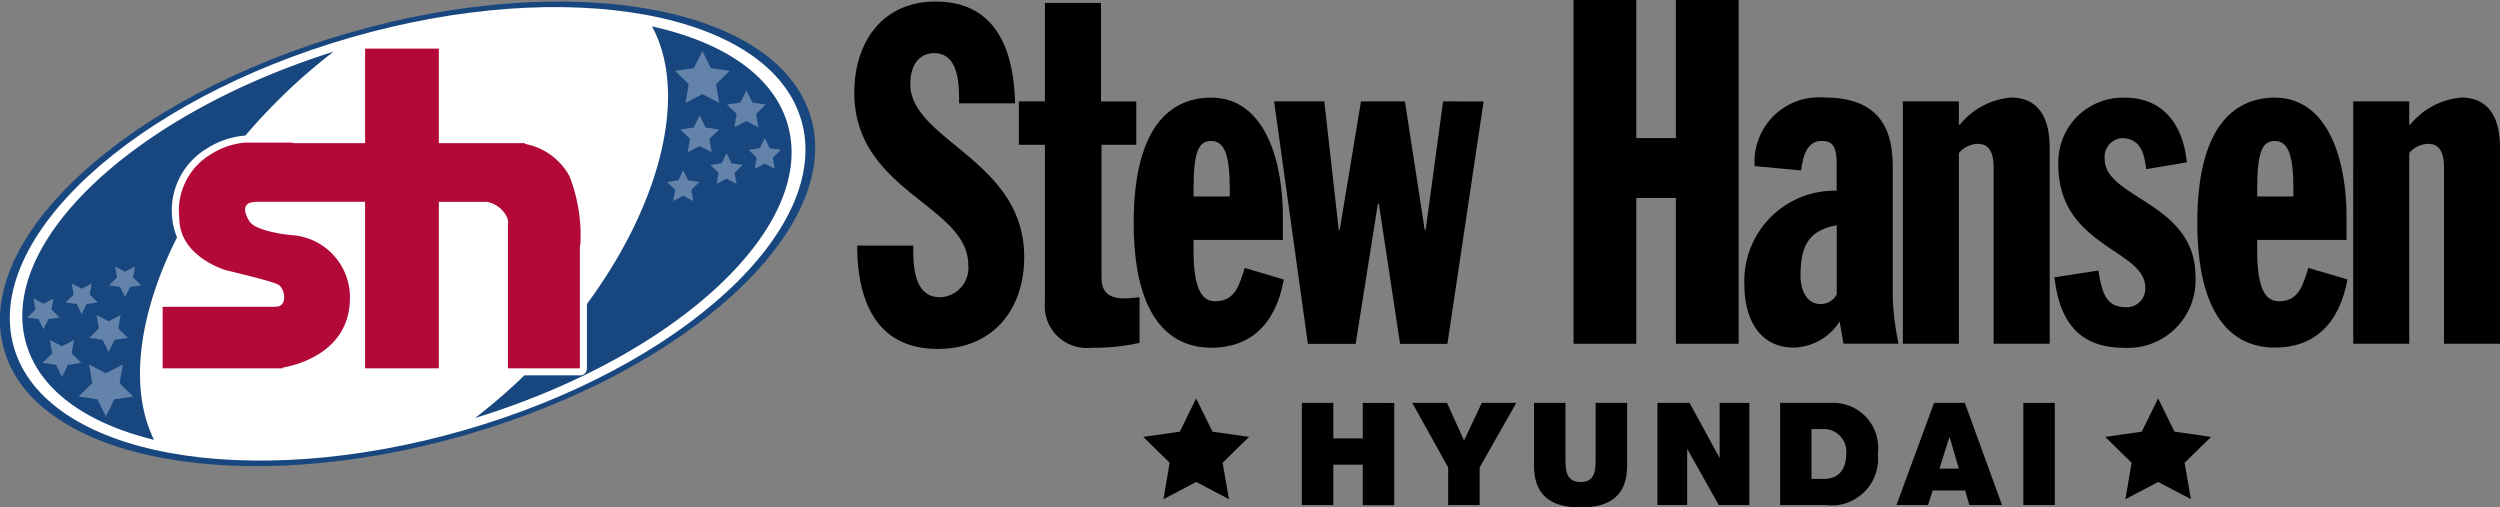 <svg id="StewHansenHyundai_Logo" xmlns="http://www.w3.org/2000/svg" xmlns:xlink="http://www.w3.org/1999/xlink" width="121.004" height="24.563" viewBox="0 0 121.004 24.563">
  <rect x="0" y="0" width="121.004" height="24.563" fill="#808080" stroke="none"/>
  <defs>
    <clipPath id="clip-path">
      <rect id="Rectangle_2660" data-name="Rectangle 2660" width="121.004" height="24.563" fill="none"/>
    </clipPath>
    <clipPath id="clip-path-3">
      <rect id="Rectangle_2646" data-name="Rectangle 2646" width="2.646" height="2.517" fill="none"/>
    </clipPath>
    <clipPath id="clip-path-4">
      <rect id="Rectangle_2647" data-name="Rectangle 2647" width="1.876" height="1.785" fill="none"/>
    </clipPath>
    <clipPath id="clip-path-5">
      <rect id="Rectangle_2648" data-name="Rectangle 2648" width="1.558" height="1.482" fill="none"/>
    </clipPath>
    <clipPath id="clip-path-10">
      <rect id="Rectangle_2653" data-name="Rectangle 2653" width="1.876" height="1.784" fill="none"/>
    </clipPath>
  </defs>
  <g id="Group_1172" data-name="Group 1172" clip-path="url(#clip-path)">
    <g id="Group_1171" data-name="Group 1171">
      <g id="Group_1170" data-name="Group 1170" clip-path="url(#clip-path)">
        <path id="Path_12698" data-name="Path 12698" d="M16.928,2.165C27.711-.936,37.707.909,39.255,6.288S33.313,18.54,22.529,21.642,1.75,22.9.2,17.52,6.144,5.267,16.928,2.165" transform="translate(-0.001 -0.586)" fill="#18477f"/>
        <path id="Path_12699" data-name="Path 12699" d="M20.723,4.522C31.249,1.495,41.008,3.3,42.518,8.547s-5.8,11.96-16.327,14.988S5.906,24.76,4.4,19.512,10.2,7.55,20.723,4.522" transform="translate(-3.729 -2.711)" fill="#fff"/>
        <path id="Path_12700" data-name="Path 12700" d="M9.844,26.754c.654,2.273,2.94,3.867,6.189,4.66-1.931-3.888.338-10.637,5.716-16.145a27.655,27.655,0,0,1,2.973-2.642C15.048,15.671,8.443,21.879,9.844,26.754m36.86-10.6c-.679-2.363-3.119-3.991-6.57-4.75,2.1,3.855-.152,10.733-5.617,16.332a27.708,27.708,0,0,1-2.948,2.623c9.813-3.014,16.549-9.289,15.135-14.2" transform="translate(-8.577 -10.126)" fill="#18477f"/>
        <g id="Group_1136" data-name="Group 1136" transform="translate(3.804 17.638)" opacity="0.5">
          <g id="Group_1135" data-name="Group 1135">
            <g id="Group_1134" data-name="Group 1134" clip-path="url(#clip-path-3)">
              <path id="Path_12701" data-name="Path 12701" d="M34.92,159.351l.409.829.409-.829.914-.132-.662-.645.156-.911-.817.43-.818-.43.156.911-.662.645Z" transform="translate(-34.006 -157.663)" fill="#adbfd5"/>
            </g>
          </g>
        </g>
        <g id="Group_1139" data-name="Group 1139" transform="translate(4.319 15.251)" opacity="0.5">
          <g id="Group_1138" data-name="Group 1138">
            <g id="Group_1137" data-name="Group 1137" clip-path="url(#clip-path-4)">
              <path id="Path_12702" data-name="Path 12702" d="M39.257,137.522l.29.588.29-.588.648-.094-.469-.457.111-.646-.58.3-.58-.3.111.646-.469.457Z" transform="translate(-38.609 -136.325)" fill="#adbfd5"/>
            </g>
          </g>
        </g>
        <g id="Group_1142" data-name="Group 1142" transform="translate(3.174 13.723)" opacity="0.5">
          <g id="Group_1141" data-name="Group 1141">
            <g id="Group_1140" data-name="Group 1140" clip-path="url(#clip-path-5)">
              <path id="Path_12703" data-name="Path 12703" d="M28.906,123.661l.241.488.241-.488.538-.078-.389-.38.092-.536-.481.253-.482-.253.092.536-.39.38Z" transform="translate(-28.368 -122.667)" fill="#adbfd5"/>
            </g>
          </g>
        </g>
        <g id="Group_1145" data-name="Group 1145" transform="translate(5.274 12.896)" opacity="0.5">
          <g id="Group_1144" data-name="Group 1144">
            <g id="Group_1143" data-name="Group 1143" clip-path="url(#clip-path-5)">
              <path id="Path_12704" data-name="Path 12704" d="M47.685,116.264l.241.488.241-.488.538-.078-.39-.38.092-.536-.481.253-.482-.253.092.536-.39.38Z" transform="translate(-47.147 -115.27)" fill="#adbfd5"/>
            </g>
          </g>
        </g>
        <g id="Group_1148" data-name="Group 1148" transform="translate(1.328 14.455)" opacity="0.5">
          <g id="Group_1147" data-name="Group 1147">
            <g id="Group_1146" data-name="Group 1146" clip-path="url(#clip-path-5)">
              <path id="Path_12705" data-name="Path 12705" d="M12.4,130.2l.241.488.241-.488.538-.078-.389-.38.092-.536-.481.253-.482-.253.092.536-.39.38Z" transform="translate(-11.866 -129.211)" fill="#adbfd5"/>
            </g>
          </g>
        </g>
        <g id="Group_1151" data-name="Group 1151" transform="translate(2.059 16.46)" opacity="0.5">
          <g id="Group_1150" data-name="Group 1150">
            <g id="Group_1149" data-name="Group 1149" clip-path="url(#clip-path-4)">
              <path id="Path_12706" data-name="Path 12706" d="M19.057,148.334l.29.587.29-.587.648-.094-.469-.458.111-.646-.58.3-.58-.3.111.646-.469.458Z" transform="translate(-18.408 -147.136)" fill="#adbfd5"/>
            </g>
          </g>
        </g>
        <path id="Path_12707" data-name="Path 12707" d="M87.873,34.151H84.39a.339.339,0,0,1-.339-.339V26.76a.355.355,0,0,1,0-.055.447.447,0,0,0-.1-.211,1.034,1.034,0,0,0-.607-.4H81.386v7.72a.339.339,0,0,1-.339.339H77.476a.339.339,0,0,1-.339-.339v-7.72H72.209a.491.491,0,0,1-.083.01.352.352,0,0,0-.115.02.781.781,0,0,0,.156.393,3.476,3.476,0,0,0,1.742.509A3.371,3.371,0,0,1,77.08,30.5,3.817,3.817,0,0,1,73.7,34.083a.338.338,0,0,1-.2.068H67.677a.339.339,0,0,1-.339-.339V30.836a.339.339,0,0,1,.339-.339h5.368c.055-.006.1-.01.145-.011l.014,0a.373.373,0,0,0,.009-.2.385.385,0,0,0-.108-.231,21.049,21.049,0,0,0-2.111-.583c-.2-.05-.351-.086-.4-.1a3.239,3.239,0,0,1-2.453-2.822,3.493,3.493,0,0,1,1.667-3.372,3.986,3.986,0,0,1,1.848-.63l5.476.025v-4.24A.339.339,0,0,1,77.476,18h3.572a.339.339,0,0,1,.339.339v4.24h3.828a.338.338,0,0,1,.213.076,3.354,3.354,0,0,1,2.254,1.729,7.679,7.679,0,0,1,.554,3.373c0,.038,0,.067,0,.086a.352.352,0,0,1-.022.124v5.849a.339.339,0,0,1-.339.339" transform="translate(-59.805 -15.983)" fill="#fff"/>
        <path id="Path_12708" data-name="Path 12708" d="M90.063,27.211A3.091,3.091,0,0,0,87.9,25.638V25.6h-.177l-.016,0H85.246v0h-1.51V21.025H80.165V25.6H76.656l.012-.025H74.359a3.645,3.645,0,0,0-1.676.577,3.169,3.169,0,0,0-1.509,3.085c0,1.764,2.02,2.442,2.209,2.5s2.23.522,2.574.711.455,1.043-.067,1.065c-.038,0-.085.005-.137.011H70.366V36.5h5.815v-.035c.643-.112,3.191-.716,3.25-3.285a3.021,3.021,0,0,0-2.863-3.13s-1.676-.155-2-.666-.289-.91.233-.932a.2.2,0,0,0,.053-.011h5.309V36.5h3.572V28.443h2.337a1.359,1.359,0,0,1,.815.51.846.846,0,0,1,.208.5h-.017v.4l0,.01h0V36.5h3.483V30.553c.013-.006.022-.013.022-.024a7.9,7.9,0,0,0-.521-3.318" transform="translate(-62.494 -18.673)" fill="#b30938"/>
        <g id="Group_1154" data-name="Group 1154" transform="translate(32.672 2.467)" opacity="0.5">
          <g id="Group_1153" data-name="Group 1153">
            <g id="Group_1152" data-name="Group 1152" clip-path="url(#clip-path-3)">
              <path id="Path_12709" data-name="Path 12709" d="M293.781,22.881l-.409-.828-.409.828-.914.133.662.645-.156.911.817-.43.818.43-.156-.911.662-.645Z" transform="translate(-292.049 -22.053)" fill="#adbfd5"/>
            </g>
          </g>
        </g>
        <g id="Group_1157" data-name="Group 1157" transform="translate(32.927 5.587)" opacity="0.5">
          <g id="Group_1156" data-name="Group 1156">
            <g id="Group_1155" data-name="Group 1155" clip-path="url(#clip-path-10)">
              <path id="Path_12710" data-name="Path 12710" d="M295.554,50.524l-.29-.587-.29.587-.648.094.469.457-.111.646.58-.3.58.3-.111-.646.469-.457Z" transform="translate(-294.326 -49.937)" fill="#adbfd5"/>
            </g>
          </g>
        </g>
        <g id="Group_1160" data-name="Group 1160" transform="translate(34.391 7.417)" opacity="0.5">
          <g id="Group_1159" data-name="Group 1159">
            <g id="Group_1158" data-name="Group 1158" clip-path="url(#clip-path-5)">
              <path id="Path_12711" data-name="Path 12711" d="M308.433,66.788l-.241-.488-.241.488-.538.078.389.38-.092.536.481-.253.482.253-.092-.536.39-.38Z" transform="translate(-307.414 -66.3)" fill="#adbfd5"/>
            </g>
          </g>
        </g>
        <g id="Group_1163" data-name="Group 1163" transform="translate(32.29 8.245)" opacity="0.5">
          <g id="Group_1162" data-name="Group 1162">
            <g id="Group_1161" data-name="Group 1161" clip-path="url(#clip-path-5)">
              <path id="Path_12712" data-name="Path 12712" d="M289.655,74.185l-.241-.488-.241.488-.538.078.39.38-.092.536.481-.253.482.253-.092-.536.389-.38Z" transform="translate(-288.635 -73.697)" fill="#adbfd5"/>
            </g>
          </g>
        </g>
        <g id="Group_1166" data-name="Group 1166" transform="translate(36.237 6.685)" opacity="0.5">
          <g id="Group_1165" data-name="Group 1165">
            <g id="Group_1164" data-name="Group 1164" clip-path="url(#clip-path-5)">
              <path id="Path_12713" data-name="Path 12713" d="M324.935,60.244l-.241-.488-.241.488-.538.078.389.38-.092.536.481-.253.482.253-.092-.536.39-.38Z" transform="translate(-323.915 -59.756)" fill="#adbfd5"/>
            </g>
          </g>
        </g>
        <g id="Group_1169" data-name="Group 1169" transform="translate(35.187 4.377)" opacity="0.5">
          <g id="Group_1168" data-name="Group 1168">
            <g id="Group_1167" data-name="Group 1167" clip-path="url(#clip-path-10)">
              <path id="Path_12714" data-name="Path 12714" d="M315.755,39.711l-.29-.587-.29.587-.648.094.469.457-.111.646.58-.3.58.3-.111-.646.469-.457Z" transform="translate(-314.526 -39.124)" fill="#adbfd5"/>
            </g>
          </g>
        </g>
        <path id="Path_12715" data-name="Path 12715" d="M372.333,4.662c0-.885.42-1.477,1.145-1.477,1.215,0,1.215,1.522,1.215,2.43h2.71c-.07-2.907-1.122-4.927-3.855-4.927-2.572,0-3.927,1.975-3.927,4.405,0,4.792,5.515,5.45,5.515,8.334A1.422,1.422,0,0,1,373.781,15c-1.309,0-1.309-1.589-1.309-2.5h-2.712c0,2.226.655,5,3.9,5,2.734,0,4.184-1.975,4.184-4.451,0-4.7-5.515-5.632-5.515-8.38" transform="translate(-328.271 -0.612)"/>
        <path id="Path_12716" data-name="Path 12716" d="M445.915,15.573c-.982,0-1.075-.608-1.075-1.005V8.141h1.682v-2.1h-1.707V1.273H442.1V6.038h-1.262v2.1H442.1V15.76a2.03,2.03,0,0,0,2.267,2.2,9.735,9.735,0,0,0,2.314-.235v-2.2c-.163,0-.443.048-.77.048" transform="translate(-391.525 -1.131)"/>
        <path id="Path_12717" data-name="Path 12717" d="M495.863,50.444c-.258.795-.445,1.613-1.426,1.613-.56,0-1.052-.421-1.052-2.455v-.514h4.324V47.9c0-2.337-.724-5.679-3.459-5.7-2.127,0-3.762,1.612-3.762,6.052s1.635,6.053,3.762,6.053c1.847,0,3.108-1.1,3.505-3.3Zm-2.478-3.786c0-1.8.233-2.36.842-2.36.655,0,.912.654.912,2.36v.327h-1.753Z" transform="translate(-435.616 -37.475)"/>
        <path id="Path_12718" data-name="Path 12718" d="M559.414,43.865l-.842,6.216h-.047l-.958-6.216h-2.127l-1.028,6.216h-.047l-.7-6.216h-2.43L552.87,55.6h2.313l1.075-6.777h.047l1.028,6.777h2.29l1.753-11.731Z" transform="translate(-489.567 -38.957)"/>
        <path id="Path_12719" data-name="Path 12719" d="M685.748,0V6.684h-1.917V0h-3.037V16.638h3.037V9.581h1.917v7.057h3.038V0Z" transform="translate(-604.632 0)"/>
        <path id="Path_12720" data-name="Path 12720" d="M761.955,51.917v-6.31c0-1.59-.4-3.412-3.319-3.412a3.117,3.117,0,0,0-3.365,3.319l2.243.21c.093-.585.234-1.425,1-1.425.468,0,.725.187.725,1.075v1.332a4.37,4.37,0,0,0-4.464,4.6c0,1.238.49,2.992,2.407,2.992a2.715,2.715,0,0,0,2.2-1.262l.187,1.074h2.664a14,14,0,0,1-.28-2.2m-2.71-.188a.867.867,0,0,1-.795.468c-.724,0-.958-.795-.958-1.333,0-1.332.28-2.219,1.753-2.477Z" transform="translate(-670.342 -37.475)"/>
        <path id="Path_12721" data-name="Path 12721" d="M828.493,42.2a3.559,3.559,0,0,0-2.454,1.309h-.047V42.382h-2.712V54.113h2.712V44.882a1.225,1.225,0,0,1,.911-.444c.468,0,.772.28.772,1.169v8.506h2.712V44.625c0-1.543-.608-2.43-1.893-2.43" transform="translate(-731.179 -37.475)"/>
        <path id="Path_12722" data-name="Path 12722" d="M891.309,45.162a.907.907,0,0,1,.818-1c.935,0,1.1.77,1.192,1.5l1.963-.327c-.163-1.753-1.1-3.132-2.992-3.132a3.124,3.124,0,0,0-3.225,3.249c0,3.972,4.207,4.089,4.207,5.936a.9.9,0,0,1-.912.958c-.888,0-1.168-.515-1.356-1.777l-2.126.328c.233,2.079,1.145,3.412,3.365,3.412a3.275,3.275,0,0,0,3.459-3.459c0-3.577-4.394-3.763-4.394-5.68" transform="translate(-789.438 -37.475)"/>
        <path id="Path_12723" data-name="Path 12723" d="M956.036,50.444c-.258.795-.445,1.613-1.426,1.613-.56,0-1.052-.421-1.052-2.455v-.514h4.324V47.9c0-2.337-.724-5.679-3.459-5.7-2.127,0-3.763,1.612-3.763,6.052S952.3,54.3,954.422,54.3c1.847,0,3.108-1.1,3.505-3.3Zm-2.478-3.786c0-1.8.235-2.36.842-2.36.654,0,.912.654.912,2.36v.327h-1.753Z" transform="translate(-844.307 -37.475)"/>
        <path id="Path_12724" data-name="Path 12724" d="M1023.338,42.2a3.559,3.559,0,0,0-2.454,1.309h-.048V42.382h-2.71V54.113h2.71V44.882a1.229,1.229,0,0,1,.912-.444c.468,0,.772.28.772,1.169v8.506h2.71V44.625c0-1.543-.607-2.43-1.892-2.43" transform="translate(-904.226 -37.475)"/>
        <path id="Path_12725" data-name="Path 12725" d="M566.184,174.311v1.718h-1.426v-1.718h-1.523v4.946h1.523V177.3h1.426v1.961h1.523v-4.946Z" transform="translate(-500.224 -154.81)"/>
        <path id="Path_12726" data-name="Path 12726" d="M614.377,174.311l-.859,1.822-.824-1.822h-1.682l1.738,3.124v1.822h1.523v-1.822l1.773-3.124Z" transform="translate(-542.656 -154.81)"/>
        <path id="Path_12727" data-name="Path 12727" d="M666.657,174.311v2.694c0,.507,0,1.136-.72,1.136-.741,0-.741-.629-.741-1.136v-2.694h-1.523v3.034c0,1.372.748,2.029,2.258,2.029s2.25-.657,2.25-2.029v-3.034Z" transform="translate(-589.426 -154.81)"/>
        <path id="Path_12728" data-name="Path 12728" d="M720.095,174.311v2.646h-.014l-1.44-2.646h-1.557v4.946h1.44v-2.7h.013l1.517,2.7h1.481v-4.946Z" transform="translate(-636.862 -154.81)"/>
        <path id="Path_12729" data-name="Path 12729" d="M772.681,174.31h-2.5v4.946h2.2a2.253,2.253,0,0,0,2.528-2.479,2.174,2.174,0,0,0-2.231-2.466m-.38,3.678h-.6v-2.41h.484a1.094,1.094,0,0,1,1.2,1.178c0,.463-.139,1.233-1.088,1.233" transform="translate(-684.02 -154.81)"/>
        <path id="Path_12730" data-name="Path 12730" d="M823.805,174.311h-1.489l-1.821,4.946h1.53l.222-.707h1.572l.207.707h1.579Zm-1.227,3.18.479-1.524h.014l.442,1.524Z" transform="translate(-728.704 -154.81)"/>
        <rect id="Rectangle_2658" data-name="Rectangle 2658" width="1.523" height="4.946" transform="translate(97.932 19.501)"/>
        <path id="Path_12731" data-name="Path 12731" d="M915.947,174.242l-1.771-.253-.792-1.609-.791,1.609-1.771.253,1.279,1.251-.3,1.764,1.585-.835,1.585.835-.306-1.764Z" transform="translate(-808.927 -153.096)"/>
        <path id="Path_12732" data-name="Path 12732" d="M499.753,174.242l-1.771-.253-.791-1.609-.79,1.609-1.771.253,1.278,1.251-.3,1.764,1.585-.835,1.586.835-.307-1.764Z" transform="translate(-439.295 -153.096)"/>
      </g>
    </g>
  </g>
</svg>
